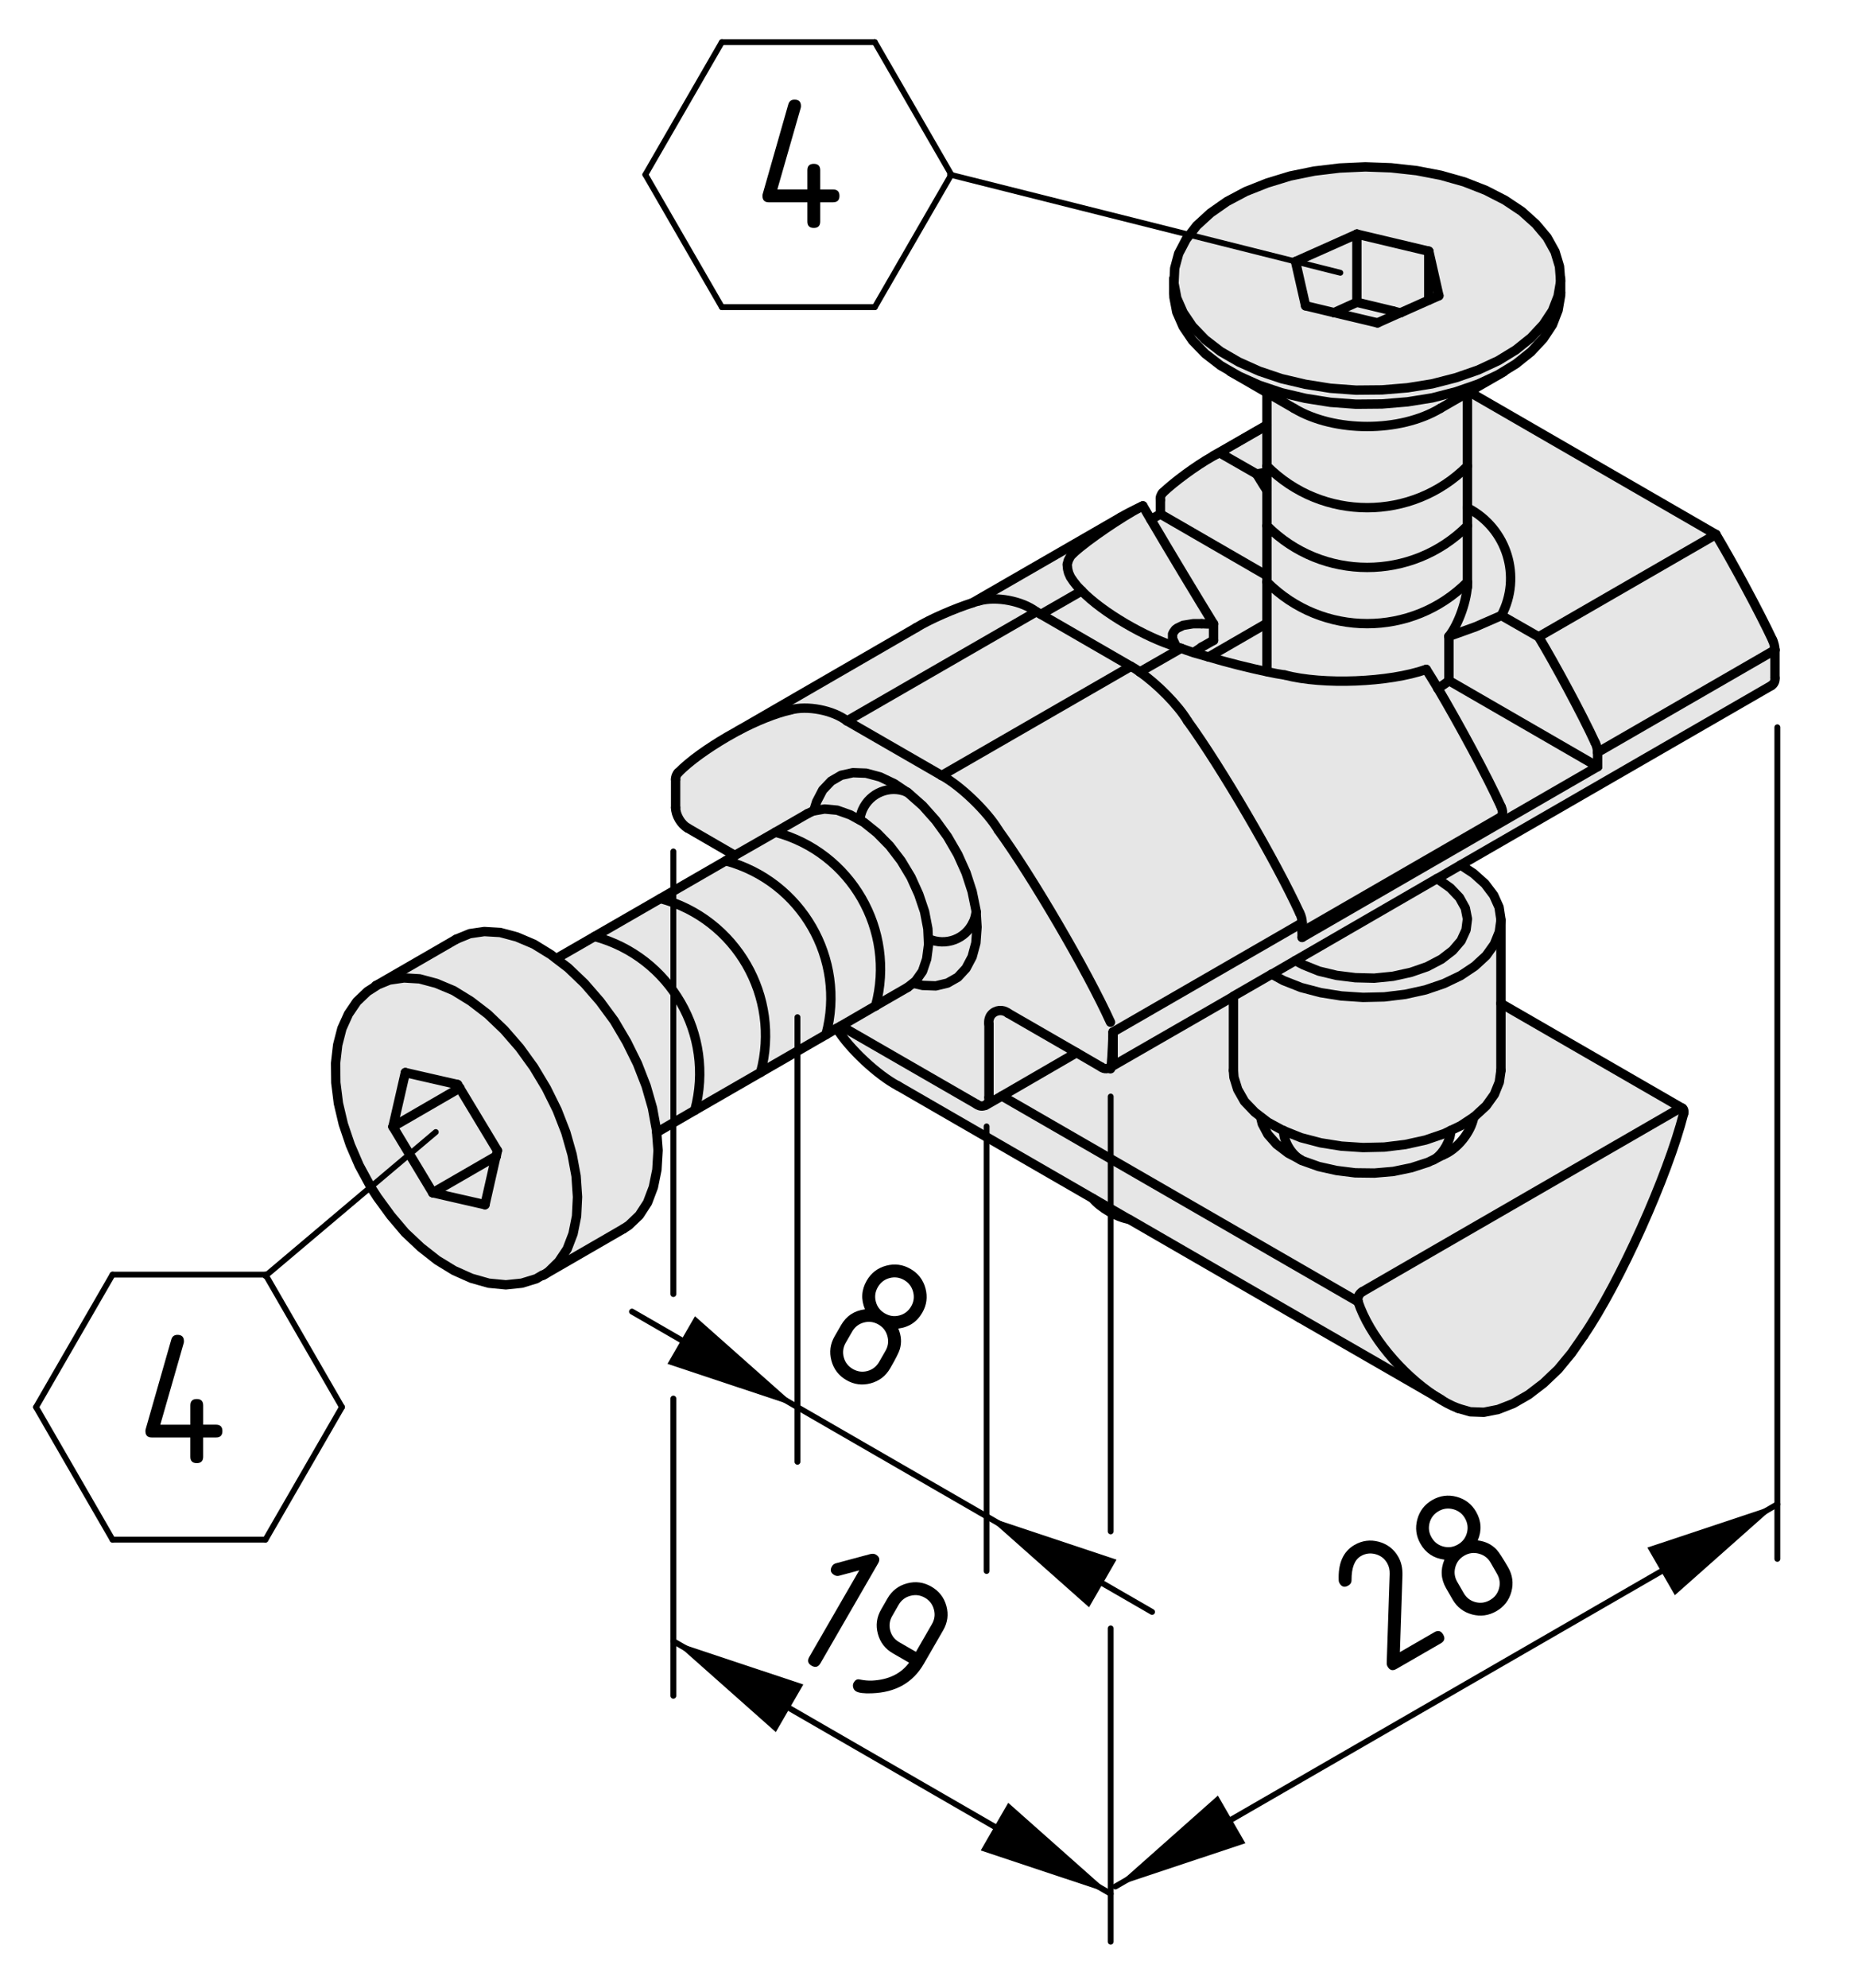 <?xml version="1.0" encoding="utf-8"?>
<!-- Generator: Adobe Illustrator 27.3.1, SVG Export Plug-In . SVG Version: 6.00 Build 0)  -->
<svg version="1.1" xmlns="http://www.w3.org/2000/svg" xmlns:xlink="http://www.w3.org/1999/xlink" x="0px" y="0px"
	 viewBox="0 0 79.336 84.871" style="enable-background:new 0 0 79.336 84.871;" xml:space="preserve">
<style type="text/css">
	.st0{fill:#E6E6E6;}
	.st1{fill:none;stroke:#000000;stroke-width:0.4;stroke-linecap:round;stroke-linejoin:round;}
	.st2{fill:none;stroke:#000000;stroke-width:0.25;stroke-linecap:round;stroke-linejoin:round;}
	.st3{fill:none;stroke:#000000;stroke-width:0.25;stroke-linecap:round;}
</style>
<g id="Ebene_1">
	<g id="ARC_49_">
		<g id="XMLID_1_">
			<g>
				<path class="st0" d="M75.789,28.933c0.021,0.12-0.04,0.27-0.149,0.33l-13.27,7.66
					l-1,0.58h-0.01l-6.05,3.5l-1,0.58h-0.01l-1.631,0.94v0.01l-5.229,3.01
					c0-0.01,0.01-0.02,0.01-0.03l0.01-0.01c0.061-0.06,0.091-0.17,0.07-0.25
					v-1.2l0.1-0.06l7.971-4.6v0.38v0.24l12.62-7.29v-0.61l7.569-4.37
					V28.933z"/>
				<path class="st0" d="M75.789,27.743l-7.569,4.37c0-0.12-0.051-0.32-0.11-0.42
					c-0.54-1.18-1.74-3.4-2.41-4.51l7.57-4.37
					c0.67,1.11,1.87,3.33,2.42,4.51
					C75.739,27.423,75.789,27.623,75.789,27.743z"/>
				<path class="st0" d="M73.269,22.813l-7.57,4.37l-1.59-0.91
					c0.88-1.66,0.24-3.71-1.42-4.58c0-0.01-0.021-0.01-0.03-0.02v-1.78
					v-3.13l0.061-0.04h0.01L73.269,22.813z"/>
				<path class="st0" d="M61.319,59.613c-0.02,0-0.03-0.021-0.05-0.03
					c-1.43-0.941-2.8-2.57-3.28-4.02c-0.04-0.16,0.04-0.351,0.19-0.431
					l13.519-7.81l0.05-0.021l0.051-0.01l0.029,0.01h0.011l0.01,0.011l0.02,0.02
					l0.021,0.04l0.01,0.04v0.06l-0.01,0.061
					c-0.681,2.67-2.721,7.21-4.271,9.479l-0.52,0.75l-0.57,0.691l-0.62,0.59
					l-0.64,0.49l-0.66,0.38l-0.64,0.25l-0.61,0.12l-0.58-0.021l-0.52-0.149
					C61.949,59.993,61.628,59.823,61.319,59.613z"/>
				<path class="st0" d="M61.289,49.463l0.32-0.16c0.61-0.239,1.2-0.97,1.32-1.62
					l0.04-0.029l0.489-0.45l0.351-0.49l0.21-0.52l0.07-0.5v-2.86
					l7.739,4.47l-0.029-0.01l-0.051,0.01l-0.05,0.021l-13.519,7.81
					c-0.15,0.08-0.231,0.271-0.19,0.431l-15.21-8.78l3.19-1.851l1.05,0.61
					c0.14,0.11,0.32,0.09,0.43-0.03c0,0.011-0.01,0.021-0.01,0.03
					l5.229-3.01v3.16l0.021,0.29l0.16,0.52l0.29,0.51l0.439,0.46
					l0.561,0.431l0.66,0.359h0.01c0,0.46,0.33,1.011,0.729,1.24
					c0,0.01,0.011,0.01,0.011,0.01l0.06,0.03l0.7,0.25l0.76,0.17
					l0.8,0.101l0.82,0.01l0.809-0.07l0.771-0.16l0.71-0.229L61.289,49.463z"/>
				<path class="st0" d="M68.219,32.113v0.61l-6.351-3.67v-1.89l1.141-0.41l1.1-0.48
					l1.59,0.91c0.67,1.11,1.87,3.33,2.41,4.51
					C68.168,31.793,68.219,31.993,68.219,32.113z"/>
				<path class="st0" d="M68.219,32.723l-12.62,7.29v-0.24l8.47-4.89h0.01l0.05-0.05
					l0.021-0.08l0.01-0.1l-0.02-0.1l-0.04-0.11
					c-0.59-1.3-1.79-3.52-2.7-5.06l0.01-0.01
					c0.12-0.07,0.351-0.22,0.46-0.32L68.219,32.723z"/>
				<polygon class="st0" points="66.639,12.493 66.639,12.603 66.529,13.243 66.289,13.863 
					65.899,14.453 65.378,15.013 64.729,15.533 63.979,15.993 63.119,16.393 
					62.168,16.723 61.159,16.983 60.099,17.153 59.009,17.243 57.899,17.253 
					56.809,17.173 55.739,17.003 54.719,16.763 53.769,16.443 52.899,16.053 
					52.119,15.603 51.458,15.093 50.918,14.533 50.519,13.943 50.248,13.323 
					50.128,12.693 50.119,12.493 50.119,12.093 50.128,12.093 50.248,12.723 
					50.519,13.343 50.918,13.933 51.458,14.493 52.119,15.003 52.899,15.453 
					53.769,15.843 54.719,16.163 55.739,16.403 56.809,16.573 57.899,16.653 
					59.009,16.643 60.099,16.553 61.159,16.383 62.168,16.123 63.119,15.793 
					63.979,15.393 64.729,14.933 65.378,14.413 65.899,13.853 66.289,13.263 
					66.529,12.643 66.639,12.003 				"/>
				<path class="st0" d="M66.589,11.373l0.05,0.63l-0.11,0.64l-0.24,0.62l-0.39,0.59
					l-0.521,0.56l-0.649,0.52l-0.75,0.46l-0.86,0.4l-0.95,0.33l-1.01,0.26
					l-1.06,0.17l-1.09,0.09l-1.11,0.01l-1.09-0.08l-1.07-0.17l-1.019-0.24
					l-0.95-0.32l-0.87-0.39l-0.78-0.45l-0.66-0.51l-0.54-0.56l-0.399-0.59
					l-0.271-0.62l-0.12-0.63l0.03-0.64l0.17-0.63l0.32-0.61l0.45-0.58
					l0.59-0.54l0.7-0.49l0.809-0.43l0.91-0.36l0.98-0.3l1.029-0.21
					l1.08-0.13l1.101-0.05l1.1,0.04l1.09,0.12l1.04,0.2l0.99,0.28l0.92,0.36
					l0.82,0.42l0.72,0.48l0.6,0.54l0.481,0.57l0.34,0.61L66.589,11.373z
					 M61.439,12.623l-0.43-1.9l-3.07-0.73l-2.62,1.17l0.43,1.89
					l1.21,0.29h0.011l1.85,0.44l0.96-0.43h0.021l1.21-0.54L61.439,12.623z
					"/>
				<path class="st0" d="M62.659,24.873c0-0.01,0-0.02,0-0.03v-2.4v-0.77
					c0.01,0.01,0.03,0.01,0.03,0.02c1.66,0.87,2.3,2.92,1.42,4.58
					l-1.1,0.48l-1.141,0.41C62.289,26.633,62.659,25.573,62.659,24.873z"/>
				<path class="st0" d="M61.399,29.383c0.91,1.54,2.11,3.76,2.7,5.06l0.04,0.11
					l0.02,0.1l-0.01,0.1l-0.021,0.08l-0.05,0.05h-0.01l-8.47,4.89
					v-0.38c0.01-0.12-0.04-0.31-0.101-0.42
					c-1.02-2.22-3.35-6.22-4.79-8.2c-0.409-0.68-1.29-1.57-2.04-2.09
					l1.761-1.01c0.16,0.06,0.35,0.12,0.55,0.19
					c0.2,0.06,0.41,0.12,0.63,0.18c0.8,0.24,1.73,0.47,2.49,0.63
					c0.279,0.06,0.54,0.11,0.76,0.14c1.63,0.43,4.45,0.32,6.04-0.24
					C61.049,28.813,61.219,29.083,61.399,29.383z"/>
				<polygon class="st0" points="54.809,48.263 54.799,48.263 54.139,47.903 53.579,47.473 
					53.139,47.013 52.849,46.503 52.689,45.983 52.668,45.693 52.668,42.533 
					52.668,42.523 54.299,41.583 54.309,41.583 54.799,41.853 55.559,42.153 
					56.399,42.373 57.279,42.513 58.199,42.573 59.109,42.553 60.009,42.443 
					60.869,42.253 61.659,41.983 62.369,41.643 62.969,41.243 63.458,40.793 
					63.809,40.303 64.019,39.783 64.089,39.283 64.089,42.833 64.089,45.693 
					64.019,46.193 63.809,46.713 63.458,47.203 62.969,47.653 62.929,47.683 
					62.369,48.053 61.949,48.253 61.659,48.393 60.869,48.663 60.009,48.853 
					59.109,48.963 58.199,48.983 57.279,48.923 56.399,48.783 55.559,48.563 				"/>
				<polygon class="st0" points="64.009,38.723 64.089,39.253 64.089,39.283 64.019,39.783 
					63.809,40.303 63.458,40.793 62.969,41.243 62.369,41.643 61.659,41.983 
					60.869,42.253 60.009,42.443 59.109,42.553 58.199,42.573 57.279,42.513 
					56.399,42.373 55.559,42.153 54.799,41.853 54.309,41.583 55.309,41.003 
					55.649,41.183 56.319,41.453 57.069,41.633 57.869,41.733 58.679,41.753 
					59.479,41.673 60.248,41.503 60.939,41.263 61.549,40.943 62.029,40.573 
					62.389,40.153 62.599,39.693 62.659,39.223 62.569,38.763 62.319,38.313 
					61.929,37.903 61.409,37.533 61.369,37.503 62.369,36.923 62.918,37.283 
					63.409,37.723 63.779,38.213 				"/>
				<path class="st0" d="M63.979,15.993v0.01l-1.25,0.72h-0.01l-0.061,0.04l-1.16,0.67
					c-1.72,1.03-4.52,1.03-6.239,0l-1.16-0.67l-1.21-0.7l0.01-0.01
					l0.87,0.39l0.95,0.32l1.019,0.24l1.07,0.17l1.09,0.08l1.11-0.01
					l1.09-0.09l1.06-0.17l1.01-0.26l0.95-0.33L63.979,15.993z"/>
				<path class="st0" d="M62.659,24.843c0,0.01,0,0.02,0,0.03
					c0,0.7-0.37,1.76-0.79,2.29v1.89c-0.109,0.1-0.34,0.25-0.46,0.32
					l-0.01,0.01c-0.18-0.3-0.35-0.57-0.5-0.81
					c-1.59,0.56-4.41,0.67-6.04,0.24c-0.22-0.03-0.481-0.08-0.76-0.14
					v-0.01v-2.06v-1.76C56.458,27.213,60.299,27.213,62.659,24.843z"/>
				<path class="st0" d="M62.659,22.443v2.4c-2.359,2.37-6.2,2.37-8.56,0v-0.269v-2.13
					C56.458,24.813,60.299,24.813,62.659,22.443z"/>
				<path class="st0" d="M62.659,21.673v0.77c-2.359,2.37-6.2,2.37-8.56,0v-1.51v-0.78
					v-0.26c2.359,2.37,6.2,2.37,8.56,0V21.673z"/>
				<path class="st0" d="M62.659,16.763v3.13c-2.359,2.37-6.2,2.37-8.56,0v-1.74v-0.01v-1.38
					l1.16,0.67c1.72,1.03,4.52,1.03,6.239,0L62.659,16.763z"/>
				<polygon class="st0" points="62.569,38.763 62.659,39.223 62.599,39.693 62.389,40.153 
					62.029,40.573 61.549,40.943 60.939,41.263 60.248,41.503 59.479,41.673 
					58.679,41.753 57.869,41.733 57.069,41.633 56.319,41.453 55.649,41.183 
					55.309,41.003 61.359,37.503 61.369,37.503 61.409,37.533 61.929,37.903 
					62.319,38.313 				"/>
				<path class="st0" d="M61.659,48.393l0.29-0.14c-0.01,0.43-0.3,0.95-0.66,1.21
					l-0.31,0.15l-0.71,0.229l-0.771,0.16l-0.809,0.07l-0.82-0.01l-0.8-0.101
					l-0.76-0.17l-0.7-0.25l-0.06-0.03c0,0-0.011,0-0.011-0.01
					c-0.399-0.229-0.729-0.78-0.729-1.24l0.75,0.301l0.84,0.22l0.88,0.14
					l0.92,0.061l0.91-0.021l0.9-0.11l0.859-0.189L61.659,48.393z"/>
				<path class="st0" d="M61.269,59.583l-5.76-3.32l-7.301-4.22h-0.01l-1.54-0.89
					l-8.31-4.801c-0.88-0.46-2.11-1.609-2.62-2.46l0.18-0.1l5.81,3.35
					c0.11,0.08,0.25,0.091,0.35,0.03l0.01,0.01l0.7-0.399l15.21,8.78
					C58.469,57.013,59.839,58.643,61.269,59.583z"/>
				<polygon class="st0" points="61.009,10.723 61.009,12.813 59.799,13.353 59.779,13.353 
					59.479,13.273 57.939,12.903 57.939,9.993 				"/>
				<polygon class="st0" points="59.779,13.353 58.819,13.783 56.969,13.343 57.939,12.903 
					59.479,13.273 				"/>
				<polygon class="st0" points="57.939,9.993 57.939,12.903 56.969,13.343 56.958,13.343 
					55.748,13.053 55.319,11.163 				"/>
				<path class="st0" d="M55.498,38.973c0.061,0.11,0.11,0.3,0.101,0.42l-7.971,4.6
					l-0.21-0.36c-1.01-2.22-3.35-6.22-4.79-8.2
					c-0.47-0.79-1.61-1.89-2.42-2.33l8.08-4.66
					c0.12,0.06,0.25,0.14,0.38,0.24c0.75,0.52,1.631,1.41,2.04,2.09
					C52.149,32.753,54.479,36.753,55.498,38.973z"/>
				<path class="st0" d="M54.099,28.663v0.01c-0.76-0.16-1.69-0.39-2.49-0.63
					l2.49-1.44V28.663z"/>
				<path class="st0" d="M54.099,24.843v1.76l-2.49,1.44
					c-0.22-0.06-0.43-0.12-0.63-0.18v-0.02l0.31-0.2l0.021-0.02
					l0.51-0.29v-0.7c-0.67-1.09-1.89-3.11-2.68-4.46l0.41-0.23
					l4.55,2.63V24.843z"/>
				<path class="st0" d="M54.099,22.443v2.13l-4.55-2.63v-0.61
					c-0.021-0.1,0.029-0.23,0.1-0.3c0.479-0.46,1.4-1.14,2.09-1.53
					c0.03-0.02,0.05-0.03,0.08-0.05c0.09-0.05,0.17-0.09,0.25-0.13
					l1.59,0.91l0.29,0.47l0.15,0.23V22.443z"/>
				<polygon class="st0" points="54.099,19.893 54.099,20.153 53.659,20.233 52.069,19.323 
					54.099,18.153 				"/>
				<path class="st0" d="M51.819,26.633v0.7l-0.51,0.29l-0.021,0.02l-0.31,0.2v0.02
					c-0.2-0.07-0.39-0.13-0.55-0.19c-0.07-0.02-0.141-0.04-0.21-0.07
					v-0.01l-0.15-0.33v-0.2l0.04-0.08l0.08-0.11l0.08-0.06l0.25-0.12
					l0.43-0.07h0.17h0.19l0.25,0.01H51.819z"/>
				<path class="st0" d="M51.819,26.633h-0.26l-0.25-0.01h-0.19h-0.17l-0.43,0.07l-0.25,0.12
					l-0.08,0.06l-0.08,0.11l-0.04,0.08v0.2l0.15,0.33v0.01
					c-1.301-0.39-3.141-1.46-4.03-2.38l-0.2-0.21l-0.15-0.19L45.709,24.633
					l-0.04-0.09l-0.04-0.09l-0.04-0.16l-0.02-0.2l0.05-0.18l0.09-0.17
					l0.13-0.14c0.66-0.59,2.02-1.51,2.86-1.96
					c0.03-0.02,0.07-0.04,0.101-0.05c0.1,0.17,0.21,0.36,0.34,0.58
					C49.929,23.523,51.149,25.543,51.819,26.633z"/>
				<path class="st0" d="M50.429,27.673l-1.761,1.01c-0.13-0.1-0.26-0.18-0.38-0.24
					l-3.84-2.22l1.74-1c0.89,0.92,2.729,1.99,4.03,2.38
					C50.289,27.633,50.359,27.653,50.429,27.673z"/>
				<polygon class="st0" points="48.289,28.443 40.209,33.103 36.169,30.773 44.249,26.113 
					44.449,26.223 				"/>
				<path class="st0" d="M47.849,22.083c0.2-0.12,0.59-0.32,0.85-0.44
					c-0.84,0.45-2.2,1.37-2.86,1.96L45.709,23.743l-0.09,0.17l-0.05,0.18
					l0.02,0.2l0.04,0.16l0.04,0.09l0.04,0.09l0.13,0.19l0.15,0.19
					l0.2,0.21l-1.74,1l-0.2-0.11c-0.6-0.46-1.7-0.67-2.43-0.47
					c-0.09,0.02-0.19,0.05-0.3,0.09L47.849,22.083z"/>
				<path class="st0" d="M38.709,33.803l-0.52-0.35l-0.61-0.29l-0.6-0.16l-0.56-0.02
					l-0.5,0.11l-0.43,0.25l-0.36,0.38l-0.26,0.5l-0.12,0.38v0.01h-0.02
					l-0.25,0.12l-1.37,0.79l-1.73,0.99l-2.02-1.17
					c-0.28-0.16-0.51-0.55-0.51-0.87v-1.2
					c-0.01-0.09,0.04-0.23,0.11-0.29c0.5-0.51,1.27-1.05,2.09-1.53
					c0.16-0.09,0.32-0.18,0.48-0.27c0.78-0.41,1.57-0.73,2.22-0.88
					c0.72-0.2,1.82,0.01,2.42,0.47l4.04,2.33
					c0.81,0.44,1.95,1.54,2.42,2.33c1.44,1.98,3.78,5.98,4.79,8.2
					l0.21,0.36l-0.1,0.06c0,0-0.04,1.11-0.08,1.459
					c-0.109,0.12-0.29,0.141-0.43,0.03L45.969,44.933l-2.93-1.689
					c-0.22-0.17-0.53-0.14-0.71,0.07c-0.08,0.09-0.13,0.27-0.1,0.4
					v3.14c0.02,0.08-0.01,0.19-0.07,0.25
					c-0.02,0.03-0.05,0.051-0.09,0.07c-0.1,0.061-0.24,0.05-0.35-0.03
					l-5.81-3.35l1.48-0.86l1.37-0.79l0.23-0.18l0.01,0.01l0.4,0.09
					l0.56,0.02l0.5-0.12l0.44-0.25l0.35-0.38l0.26-0.49l0.16-0.59l0.05-0.68
					l-0.04-0.63c0-0.01,0-0.02,0-0.03l-0.01-0.08l-0.16-0.78l-0.26-0.8
					l-0.35-0.78L40.459,35.713l-0.5-0.69l-0.56-0.63l-0.6-0.53L38.709,33.803z"/>
				<path class="st0" d="M45.969,44.933l-3.19,1.851l-0.7,0.399l-0.01-0.01
					c0.04-0.02,0.07-0.04,0.09-0.07c0.06-0.06,0.09-0.17,0.07-0.25
					v-3.14c-0.03-0.13,0.02-0.31,0.1-0.4
					c0.18-0.21,0.49-0.24,0.71-0.07L45.969,44.933z"/>
				<path class="st0" d="M44.249,26.113l-8.08,4.66c-0.6-0.46-1.7-0.67-2.42-0.47
					c-0.65,0.15-1.44,0.47-2.22,0.88l7.59-4.39
					c0.58-0.36,1.65-0.82,2.4-1.06c0.11-0.04,0.21-0.07,0.3-0.09
					C42.549,25.443,43.649,25.653,44.249,26.113z"/>
				<path class="st0" d="M41.679,38.943l0.04,0.63l-0.05,0.68l-0.16,0.59l-0.26,0.49
					l-0.35,0.38l-0.44,0.25l-0.5,0.12l-0.56-0.02l-0.4-0.09l-0.01-0.01
					l0.11-0.09l0.29-0.41l0.18-0.53l0.08-0.61l-0.01-0.25h0.01
					c0.73,0.33,1.59,0.01,1.91-0.72C41.619,39.253,41.659,39.063,41.679,38.943
					z"/>
				<path class="st0" d="M41.679,38.913c0,0.01,0,0.02,0,0.03
					c-0.02,0.12-0.06,0.31-0.12,0.41c-0.32,0.73-1.18,1.05-1.91,0.72
					H39.639l-0.02-0.43l-0.14-0.73l-0.25-0.74l-0.33-0.73l-0.42-0.7
					l-0.49-0.64l-0.54-0.55l-0.56-0.45L36.709,35.003l0.01-0.01
					c0-0.12,0.06-0.32,0.11-0.43c0.32-0.72,1.16-1.06,1.88-0.76
					l0.09,0.059l0.6,0.53l0.56,0.63l0.5,0.69l0.44,0.76l0.35,0.78
					l0.26,0.8l0.16,0.78L41.679,38.913z"/>
				<path class="st0" d="M39.639,40.073l0.01,0.25l-0.08,0.61l-0.18,0.53l-0.29,0.41
					l-0.11,0.09l-0.23,0.18l-1.37,0.79c0.87-3.23-1.05-6.55-4.28-7.41
					l1.37-0.79l0.25-0.12h0.02l0.46-0.08l0.54,0.05l0.56,0.2
					l0.4,0.22l0.18,0.1l0.56,0.45l0.54,0.55l0.49,0.64l0.42,0.7
					l0.33,0.73l0.25,0.74l0.14,0.73L39.639,40.073z"/>
				<path class="st0" d="M38.189,33.453l0.52,0.35c-0.72-0.3-1.56,0.04-1.88,0.76
					c-0.05,0.11-0.11,0.31-0.11,0.43l-0.01,0.01l-0.4-0.22l-0.56-0.2
					L35.209,34.533l-0.46,0.08v-0.01l0.12-0.38l0.26-0.5l0.36-0.38l0.43-0.25
					l0.5-0.11l0.56,0.02l0.6,0.16L38.189,33.453z"/>
				<path class="st0" d="M33.109,35.523c3.23,0.86,5.15,4.18,4.28,7.41l-1.48,0.86
					l-0.18,0.1l-0.46,0.27c0.87-3.23-1.05-6.55-4.28-7.42l0.39-0.23
					L33.109,35.523z"/>
				<path class="st0" d="M30.989,36.743c3.23,0.87,5.15,4.19,4.28,7.42l-2.79,1.61
					c0.87-3.23-1.05-6.55-4.28-7.42L30.989,36.743z"/>
				<path class="st0" d="M28.199,38.353c3.23,0.87,5.15,4.19,4.28,7.42l-2.81,1.619
					c0.87-3.229-1.05-6.55-4.28-7.419L28.199,38.353z"/>
				<path class="st0" d="M25.389,39.973c3.23,0.87,5.15,4.19,4.28,7.419l-1.62,0.941
					h-0.01l-0.01-0.11l-0.17-0.93l-0.27-0.94l-0.37-0.949l-0.46-0.93
					l-0.53-0.9l-0.61-0.83l-0.66-0.76l-0.7-0.67l-0.51-0.39l0.01-0.01
					L25.389,39.973z"/>
				<polygon class="st0" points="28.039,48.333 28.099,49.103 28.049,49.933 27.899,50.673 
					27.649,51.333 27.299,51.873 26.849,52.303 26.619,52.453 23.229,54.413 
					23.419,54.283 23.859,53.853 24.219,53.313 24.469,52.663 24.619,51.913 
					24.659,51.093 24.599,50.203 24.429,49.283 24.159,48.333 23.789,47.383 
					23.329,46.453 22.789,45.553 22.189,44.723 21.529,43.963 20.829,43.293 
					20.099,42.733 19.369,42.283 18.629,41.973 17.919,41.783 17.249,41.743 
					16.629,41.833 16.069,42.063 19.479,40.093 19.499,40.083 20.059,39.853 
					20.679,39.763 21.359,39.803 22.069,39.993 22.799,40.303 23.529,40.753 
					23.749,40.923 24.259,41.313 24.959,41.983 25.619,42.743 26.229,43.573 
					26.759,44.473 27.219,45.403 27.589,46.353 27.859,47.293 28.029,48.223 				"/>
				<path class="st0" d="M19.629,46.443l-0.09-0.15l-2.23-0.51l-0.53,2.31l1.7,2.82
					l2.23,0.51l0.47-2.07h0.01l0.05-0.239L19.629,46.443z M24.599,50.203
					l0.06,0.89l-0.04,0.82l-0.15,0.75l-0.25,0.65l-0.36,0.539l-0.44,0.431
					l-0.19,0.13l-0.04,0.02l-0.02-0.01l-0.27,0.16l-0.62,0.19
					l-0.68,0.069l-0.73-0.069l-0.74-0.21l-0.74-0.33l-0.72-0.44
					L17.969,53.243l-0.67-0.63l-0.61-0.721l-0.57-0.779l-0.28-0.431
					l-0.06-0.119l-0.44-0.811l-0.38-0.88l-0.3-0.89l-0.21-0.891l-0.11-0.88
					l-0.01-0.83l0.09-0.78l0.18-0.7l0.28-0.62l0.36-0.53l0.45-0.43
					l0.36-0.23v-0.02l0.02-0.01l0.56-0.23l0.62-0.09l0.67,0.04
					l0.71,0.19l0.74,0.31l0.73,0.45l0.73,0.56l0.7,0.67l0.66,0.76
					l0.6,0.83l0.54,0.9l0.46,0.93l0.37,0.95l0.27,0.95L24.599,50.203z"
					/>
				<polygon class="st0" points="19.629,46.443 21.239,49.113 21.189,49.353 21.179,49.353 
					18.479,50.913 16.779,48.093 				"/>
				<polygon class="st0" points="18.479,50.913 21.179,49.353 20.709,51.423 				"/>
				<polygon class="st0" points="19.629,46.443 16.779,48.093 17.309,45.783 19.539,46.293 				"/>
			</g>
			<g>
				<polyline class="st1" points="16.049,42.093 15.689,42.323 15.239,42.753 14.879,43.283 
					14.599,43.903 14.419,44.603 14.329,45.383 14.339,46.213 14.449,47.093 
					14.659,47.983 14.959,48.873 15.339,49.753 15.779,50.563 15.839,50.683 				"/>
				<polyline class="st1" points="15.839,50.683 16.119,51.113 16.689,51.893 17.299,52.613 
					17.969,53.243 18.669,53.793 19.389,54.233 20.129,54.563 20.869,54.773 
					21.599,54.843 22.279,54.773 22.899,54.583 23.169,54.423 				"/>
				<line class="st1" x1="23.229" y1="54.413" x2="26.619" y2="52.453"/>
				<line class="st1" x1="19.479" y1="40.093" x2="16.069" y2="42.063"/>
				<polyline class="st1" points="28.049,48.333 29.669,47.393 32.479,45.773 35.269,44.163 
					35.729,43.893 35.909,43.793 37.389,42.933 38.759,42.143 				"/>
				<polyline class="st1" points="34.479,34.733 33.109,35.523 31.379,36.513 30.989,36.743 
					28.199,38.353 25.389,39.973 23.759,40.913 				"/>
				<polyline class="st1" points="50.119,11.893 50.119,12.093 50.119,12.493 				"/>
				<polyline class="st1" points="66.639,12.493 66.639,12.003 66.639,11.893 				"/>
				<polyline class="st1" points="52.539,15.863 52.889,16.063 54.099,16.763 55.259,17.433 				
					"/>
				<polyline class="st1" points="62.729,16.723 63.979,16.003 64.219,15.863 				"/>
				<polyline class="st1" points="61.498,17.433 62.659,16.763 62.719,16.723 				"/>
				<polyline class="st1" points="54.099,16.763 54.099,18.143 54.099,18.153 54.099,19.893 
					54.099,20.153 54.099,20.933 54.099,22.443 54.099,24.573 54.099,24.843 
					54.099,26.603 54.099,28.663 				"/>
				<polyline class="st1" points="62.659,24.843 62.659,22.443 62.659,21.673 62.659,19.893 
					62.659,16.763 				"/>
				<line class="st1" x1="62.659" y1="25.063" x2="62.659" y2="24.873"/>
				<line class="st1" x1="55.599" y1="39.773" x2="64.069" y2="34.883"/>
				<line class="st1" x1="47.849" y1="22.083" x2="41.519" y2="25.733"/>
				<path class="st1" d="M46.659,51.153c0.32,0.399,1.021,0.8,1.54,0.89"/>
				<line class="st1" x1="61.319" y1="59.613" x2="61.559" y2="59.753"/>
				<line class="st1" x1="55.509" y1="56.263" x2="61.269" y2="59.583"/>
				<polyline class="st1" points="38.349,46.353 46.659,51.153 48.199,52.043 48.208,52.043 
					55.509,56.263 				"/>
				<line class="st1" x1="71.829" y1="47.303" x2="64.089" y2="42.833"/>
				<polyline class="st1" points="64.089,45.693 64.089,42.833 64.089,39.283 				"/>
				<line class="st1" x1="52.668" y1="42.533" x2="52.668" y2="45.693"/>
				<polyline class="st1" points="61.369,37.503 62.369,36.923 75.639,29.263 				"/>
				<polyline class="st1" points="54.309,41.583 55.309,41.003 61.359,37.503 				"/>
				<polyline class="st1" points="47.439,45.543 52.668,42.533 52.668,42.523 54.299,41.583 				
					"/>
				<line class="st1" x1="47.378" y1="45.583" x2="47.439" y2="45.553"/>
				<line class="st1" x1="39.119" y1="26.793" x2="31.529" y2="31.183"/>
				<polyline class="st1" points="42.079,47.183 42.779,46.783 45.969,44.933 				"/>
				<line class="st1" x1="54.099" y1="18.143" x2="51.819" y2="19.453"/>
				<polyline class="st1" points="26.619,52.453 26.849,52.303 27.299,51.873 27.649,51.333 
					27.899,50.673 28.049,49.933 28.099,49.103 28.039,48.333 28.029,48.223 
					27.859,47.293 27.589,46.353 27.219,45.403 26.759,44.473 26.229,43.573 
					25.619,42.743 24.959,41.983 24.259,41.313 23.749,40.923 23.529,40.753 
					22.799,40.303 22.069,39.993 21.359,39.803 20.679,39.763 20.059,39.853 
					19.499,40.083 19.479,40.093 				"/>
				<line class="st1" x1="21.189" y1="49.353" x2="21.239" y2="49.113"/>
				<line class="st1" x1="20.709" y1="51.423" x2="21.179" y2="49.353"/>
				<polyline class="st1" points="21.239,49.113 19.629,46.443 19.539,46.293 				"/>
				<line class="st1" x1="17.309" y1="45.783" x2="19.539" y2="46.293"/>
				<line class="st1" x1="16.779" y1="48.093" x2="17.309" y2="45.783"/>
				<line class="st1" x1="16.779" y1="48.093" x2="18.479" y2="50.913"/>
				<line class="st1" x1="20.709" y1="51.423" x2="18.479" y2="50.913"/>
				<polyline class="st1" points="38.759,42.143 38.989,41.963 39.099,41.873 39.389,41.463 
					39.569,40.933 39.649,40.323 39.639,40.073 39.619,39.643 39.479,38.913 
					39.229,38.173 38.899,37.443 38.479,36.743 37.989,36.103 37.449,35.553 
					36.889,35.103 36.709,35.003 36.309,34.783 35.749,34.583 35.209,34.533 
					34.749,34.613 34.729,34.613 34.479,34.733 				"/>
				<polyline class="st1" points="21.189,49.353 21.179,49.353 18.479,50.913 				"/>
				<polyline class="st1" points="19.639,46.443 19.629,46.443 16.779,48.093 				"/>
				<polyline class="st1" points="61.529,7.483 60.489,7.283 59.399,7.163 58.299,7.123 
					57.199,7.173 56.119,7.303 55.089,7.513 54.109,7.813 53.199,8.173 
					52.389,8.603 51.689,9.093 51.099,9.633 50.649,10.213 50.329,10.823 
					50.159,11.453 50.128,12.093 50.248,12.723 50.519,13.343 50.918,13.933 
					51.458,14.493 52.119,15.003 52.899,15.453 53.769,15.843 54.719,16.163 
					55.739,16.403 56.809,16.573 57.899,16.653 59.009,16.643 60.099,16.553 
					61.159,16.383 62.168,16.123 63.119,15.793 63.979,15.393 64.729,14.933 
					65.378,14.413 65.899,13.853 66.289,13.263 66.529,12.643 66.639,12.003 
					66.589,11.373 66.399,10.743 66.059,10.133 65.579,9.563 64.979,9.023 
					64.259,8.543 63.439,8.123 62.519,7.763 61.529,7.483 				"/>
				<polyline class="st1" points="50.119,12.493 50.128,12.693 50.248,13.323 50.519,13.943 
					50.918,14.533 51.458,15.093 52.119,15.603 52.899,16.053 53.769,16.443 
					54.719,16.763 55.739,17.003 56.809,17.173 57.899,17.253 59.009,17.243 
					60.099,17.153 61.159,16.983 62.168,16.723 63.119,16.393 63.979,15.993 
					64.729,15.533 65.378,15.013 65.899,14.453 66.289,13.863 66.529,13.243 
					66.639,12.603 66.639,12.493 				"/>
				<line class="st1" x1="57.939" y1="9.993" x2="61.009" y2="10.723"/>
				<line class="st1" x1="55.319" y1="11.163" x2="57.939" y2="9.993"/>
				<line class="st1" x1="55.748" y1="13.053" x2="55.319" y2="11.163"/>
				<line class="st1" x1="56.958" y1="13.343" x2="55.748" y2="13.053"/>
				<line class="st1" x1="58.819" y1="13.783" x2="56.969" y2="13.343"/>
				<line class="st1" x1="59.779" y1="13.353" x2="58.819" y2="13.783"/>
				<polyline class="st1" points="61.439,12.623 61.009,12.813 59.799,13.353 				"/>
				<line class="st1" x1="61.009" y1="10.723" x2="61.439" y2="12.623"/>
				<path class="st1" d="M55.259,17.433c1.72,1.03,4.52,1.03,6.239,0"/>
				<line class="st1" x1="61.009" y1="12.813" x2="61.009" y2="10.723"/>
				<line class="st1" x1="57.939" y1="12.903" x2="57.939" y2="9.993"/>
				<polyline class="st1" points="56.958,13.343 56.969,13.343 57.939,12.903 				"/>
				<polyline class="st1" points="59.479,13.273 59.779,13.353 59.799,13.353 				"/>
				<line class="st1" x1="57.939" y1="12.903" x2="59.479" y2="13.273"/>
				<path class="st1" d="M64.099,34.443c-0.59-1.3-1.79-3.52-2.7-5.06
					c-0.18-0.3-0.35-0.57-0.5-0.81"/>
				<path class="st1" d="M54.859,28.813c1.63,0.43,4.45,0.32,6.04-0.24"/>
				<path class="st1" d="M50.429,27.673c0.16,0.06,0.35,0.12,0.55,0.19
					c0.2,0.06,0.41,0.12,0.63,0.18c0.8,0.24,1.73,0.47,2.49,0.63
					c0.279,0.06,0.54,0.11,0.76,0.14"/>
				<path class="st1" d="M46.189,25.223c0.89,0.92,2.729,1.99,4.03,2.38
					c0.069,0.03,0.14,0.05,0.21,0.07"/>
				<polyline class="st1" points="45.839,23.603 45.709,23.743 45.619,23.913 45.569,24.093 
					45.589,24.293 45.629,24.453 45.669,24.543 45.709,24.633 45.839,24.823 
					45.989,25.013 46.189,25.223 				"/>
				<path class="st1" d="M48.699,21.643c-0.84,0.45-2.2,1.37-2.86,1.96"/>
				<path class="st1" d="M48.799,21.593c0.1,0.17,0.21,0.36,0.34,0.58
					c0.79,1.35,2.01,3.37,2.68,4.46"/>
				<polyline class="st1" points="51.819,26.633 51.559,26.633 51.309,26.623 				"/>
				<polyline class="st1" points="51.309,26.623 51.119,26.623 50.949,26.623 50.519,26.693 
					50.269,26.813 50.189,26.873 50.109,26.983 50.069,27.063 50.069,27.263 
					50.219,27.593 				"/>
				<polyline class="st1" points="64.069,34.883 64.079,34.883 64.128,34.833 64.149,34.753 
					64.159,34.653 64.139,34.553 64.099,34.443 				"/>
				<path class="st1" d="M48.799,21.593c-0.03,0.01-0.07,0.03-0.101,0.05
					c-0.26,0.12-0.649,0.32-0.85,0.44"/>
				<line class="st1" x1="50.979" y1="27.843" x2="51.289" y2="27.643"/>
				<line class="st1" x1="51.819" y1="26.633" x2="51.819" y2="27.333"/>
				<line class="st1" x1="51.819" y1="27.333" x2="51.309" y2="27.623"/>
				<line class="st1" x1="51.309" y1="27.623" x2="51.289" y2="27.643"/>
				<path class="st1" d="M58.179,55.133c-0.15,0.08-0.231,0.271-0.19,0.431"/>
				<line class="st1" x1="71.699" y1="47.323" x2="58.179" y2="55.133"/>
				<polyline class="st1" points="71.889,47.533 71.899,47.473 71.899,47.413 71.889,47.373 
					71.869,47.333 71.849,47.313 71.839,47.303 71.829,47.303 71.799,47.293 
					71.748,47.303 71.699,47.323 				"/>
				<path class="st1" d="M67.619,57.013c1.55-2.269,3.59-6.809,4.271-9.479"/>
				<polyline class="st1" points="62.259,60.113 62.779,60.263 63.359,60.283 63.969,60.163 
					64.609,59.913 65.269,59.533 65.909,59.043 66.529,58.453 67.099,57.763 
					67.619,57.013 				"/>
				<path class="st1" d="M57.989,55.563c0.481,1.449,1.851,3.079,3.28,4.02
					c0.02,0.01,0.03,0.03,0.05,0.03c0.309,0.21,0.63,0.38,0.94,0.5"/>
				<path class="st1" d="M61.609,49.303c0.61-0.239,1.2-0.97,1.32-1.62"/>
				<polyline class="st1" points="55.549,49.513 55.609,49.543 56.309,49.793 57.069,49.963 
					57.869,50.063 58.689,50.073 59.498,50.003 60.269,49.843 60.979,49.613 
					61.289,49.463 61.609,49.303 				"/>
				<polyline class="st1" points="53.829,47.683 53.899,47.973 54.139,48.423 54.509,48.843 
					55.009,49.223 55.539,49.503 				"/>
				<path class="st1" d="M35.729,43.893c0.51,0.85,1.74,2,2.62,2.46"/>
				<path class="st1" d="M61.208,49.513c0.03-0.019,0.051-0.029,0.08-0.05
					c0.36-0.26,0.65-0.78,0.66-1.21"/>
				<path class="st1" d="M54.809,48.253v0.01c0,0.46,0.33,1.011,0.729,1.24
					c0,0.01,0.011,0.01,0.011,0.01"/>
				<polyline class="st1" points="64.089,45.693 64.019,46.193 63.809,46.713 63.458,47.203 
					62.969,47.653 62.929,47.683 62.369,48.053 61.949,48.253 61.659,48.393 
					60.869,48.663 60.009,48.853 59.109,48.963 58.199,48.983 57.279,48.923 
					56.399,48.783 55.559,48.563 54.809,48.263 54.799,48.263 54.139,47.903 
					53.579,47.473 53.139,47.013 52.849,46.503 52.689,45.983 52.668,45.693 				"/>
				<polyline class="st1" points="62.369,36.923 62.918,37.283 63.409,37.723 63.779,38.213 
					64.009,38.723 64.089,39.253 64.089,39.283 64.019,39.783 63.809,40.303 
					63.458,40.793 62.969,41.243 62.369,41.643 61.659,41.983 60.869,42.253 
					60.009,42.443 59.109,42.553 58.199,42.573 57.279,42.513 56.399,42.373 
					55.559,42.153 54.799,41.853 54.309,41.583 54.299,41.583 				"/>
				<polyline class="st1" points="61.359,37.503 61.369,37.503 61.409,37.533 61.929,37.903 
					62.319,38.313 62.569,38.763 62.659,39.223 62.599,39.693 62.389,40.153 
					62.029,40.573 61.549,40.943 60.939,41.263 60.248,41.503 59.479,41.673 
					58.679,41.753 57.869,41.733 57.069,41.633 56.319,41.453 55.649,41.183 
					55.309,41.003 				"/>
				<line class="st1" x1="41.719" y1="47.143" x2="35.909" y2="43.793"/>
				<line class="st1" x1="31.379" y1="36.513" x2="29.359" y2="35.343"/>
				<path class="st1" d="M28.849,34.473c0,0.32,0.23,0.71,0.51,0.87"/>
				<line class="st1" x1="28.849" y1="34.473" x2="28.849" y2="33.273"/>
				<path class="st1" d="M28.959,32.983c-0.07,0.06-0.12,0.2-0.11,0.29"/>
				<path class="st1" d="M33.749,30.303c-0.65,0.15-1.44,0.47-2.22,0.88
					c-0.16,0.09-0.32,0.18-0.48,0.27c-0.82,0.48-1.59,1.02-2.09,1.53"
					/>
				<path class="st1" d="M36.169,30.773c-0.6-0.46-1.7-0.67-2.42-0.47"/>
				<line class="st1" x1="36.169" y1="30.773" x2="40.209" y2="33.103"/>
				<path class="st1" d="M42.629,35.433c-0.47-0.79-1.61-1.89-2.42-2.33"/>
				<path class="st1" d="M47.418,43.633c-1.01-2.22-3.35-6.22-4.79-8.2"/>
				<path class="st1" d="M47.529,44.053c0,0-0.04,1.11-0.08,1.459
					c0,0.011-0.01,0.021-0.01,0.03s0,0.01,0,0.01
					c-0.01,0.05-0.01,0.07-0.021,0.07"/>
				<line class="st1" x1="47.529" y1="44.053" x2="47.529" y2="45.253"/>
				<path class="st1" d="M47.019,45.543c0.14,0.11,0.32,0.09,0.43-0.03l0.01-0.01
					c0.061-0.06,0.091-0.17,0.07-0.25"/>
				<polyline class="st1" points="47.019,45.543 45.969,44.933 43.039,43.243 				"/>
				<path class="st1" d="M43.039,43.243c-0.22-0.17-0.53-0.14-0.71,0.07
					c-0.08,0.09-0.13,0.27-0.1,0.4"/>
				<line class="st1" x1="42.229" y1="43.713" x2="42.229" y2="46.853"/>
				<path class="st1" d="M41.719,47.143c0.11,0.08,0.25,0.091,0.35,0.03
					c0.04-0.02,0.07-0.04,0.09-0.07c0.06-0.06,0.09-0.17,0.07-0.25"/>
				<polyline class="st1" points="41.679,38.943 41.719,39.573 41.669,40.253 41.509,40.843 
					41.249,41.333 40.899,41.713 40.459,41.963 39.959,42.083 39.399,42.063 
					38.999,41.973 				"/>
				<polyline class="st1" points="34.749,34.603 34.869,34.223 35.129,33.723 35.489,33.343 
					35.919,33.093 36.419,32.983 36.979,33.003 37.579,33.163 38.189,33.453 
					38.709,33.803 38.799,33.863 39.399,34.393 39.959,35.023 40.459,35.713 
					40.899,36.473 41.249,37.253 41.509,38.053 41.669,38.833 41.679,38.913 				"/>
				<path class="st1" d="M55.498,38.973c-1.02-2.22-3.35-6.22-4.79-8.2"/>
				<line class="st1" x1="48.289" y1="28.443" x2="40.209" y2="33.103"/>
				<path class="st1" d="M50.708,30.773c-0.409-0.68-1.29-1.57-2.04-2.09
					c-0.13-0.1-0.26-0.18-0.38-0.24"/>
				<path class="st1" d="M55.599,39.393c0.01-0.12-0.04-0.31-0.101-0.42"/>
				<polyline class="st1" points="55.599,39.393 47.628,43.993 47.529,44.053 				"/>
				<line class="st1" x1="75.789" y1="27.743" x2="75.789" y2="28.933"/>
				<polyline class="st1" points="55.599,40.013 55.599,39.773 55.599,39.393 				"/>
				<line class="st1" x1="68.219" y1="32.723" x2="55.599" y2="40.013"/>
				<line class="st1" x1="68.219" y1="32.113" x2="68.219" y2="32.723"/>
				<line class="st1" x1="75.789" y1="27.743" x2="68.219" y2="32.113"/>
				<path class="st1" d="M75.639,29.263c0.109-0.06,0.17-0.21,0.149-0.33"/>
				<path class="st1" d="M39.649,40.073c0.73,0.33,1.59,0.01,1.91-0.72
					c0.06-0.1,0.1-0.29,0.12-0.41c0-0.01,0-0.02,0-0.03"/>
				<path class="st1" d="M38.739,33.813c-0.01,0-0.02-0.01-0.03-0.01
					c-0.72-0.3-1.56,0.04-1.88,0.76c-0.05,0.11-0.11,0.31-0.11,0.43"
					/>
				<line class="st1" x1="44.249" y1="26.113" x2="36.169" y2="30.773"/>
				<polyline class="st1" points="48.289,28.443 44.449,26.223 44.249,26.113 				"/>
				<path class="st1" d="M44.249,26.113c-0.6-0.46-1.7-0.67-2.43-0.47"/>
				<polyline class="st1" points="61.409,29.373 61.399,29.383 61.389,29.383 				"/>
				<path class="st1" d="M61.409,29.373c0.12-0.07,0.351-0.22,0.46-0.32"/>
				<line class="st1" x1="61.869" y1="29.053" x2="68.219" y2="32.723"/>
				<path class="st1" d="M41.819,25.643c-0.09,0.02-0.19,0.05-0.3,0.09
					c-0.75,0.24-1.82,0.7-2.4,1.06"/>
				<line class="st1" x1="64.109" y1="26.273" x2="65.699" y2="27.183"/>
				<path class="st1" d="M68.109,31.693c-0.54-1.18-1.74-3.4-2.41-4.51"/>
				<path class="st1" d="M68.219,32.113c0-0.12-0.051-0.32-0.11-0.42"/>
				<line class="st1" x1="61.869" y1="27.163" x2="61.869" y2="29.053"/>
				<polyline class="st1" points="61.869,27.163 63.009,26.753 64.109,26.273 				"/>
				<line class="st1" x1="73.269" y1="22.813" x2="65.699" y2="27.183"/>
				<path class="st1" d="M75.689,27.323c-0.55-1.18-1.75-3.4-2.42-4.51"/>
				<line class="st1" x1="52.069" y1="19.323" x2="53.659" y2="20.233"/>
				<line class="st1" x1="52.069" y1="19.323" x2="54.099" y2="18.153"/>
				<polyline class="st1" points="62.719,16.723 62.729,16.723 73.269,22.813 				"/>
				<path class="st1" d="M64.109,26.273c0.88-1.66,0.24-3.71-1.42-4.58
					c0-0.01-0.021-0.01-0.03-0.02"/>
				<line class="st1" x1="54.099" y1="20.153" x2="53.659" y2="20.233"/>
				<path class="st1" d="M75.789,27.743c0-0.12-0.05-0.32-0.1-0.42"/>
				<line class="st1" x1="49.549" y1="21.943" x2="54.099" y2="24.573"/>
				<line class="st1" x1="51.609" y1="28.043" x2="54.099" y2="26.603"/>
				<line class="st1" x1="49.139" y1="22.173" x2="49.549" y2="21.943"/>
				<path class="st1" d="M61.869,27.163c0.42-0.53,0.79-1.59,0.79-2.29
					c0-0.01,0-0.02,0-0.03"/>
				<polyline class="st1" points="53.659,20.233 53.949,20.703 54.099,20.933 				"/>
				<path class="st1" d="M49.649,21.033c-0.07,0.07-0.12,0.2-0.1,0.3"/>
				<path class="st1" d="M52.069,19.323c-0.08,0.039-0.16,0.08-0.25,0.13
					c-0.03,0.02-0.05,0.03-0.08,0.05c-0.689,0.39-1.61,1.07-2.09,1.53"/>
				<line class="st1" x1="49.549" y1="21.943" x2="49.549" y2="21.333"/>
				<polyline class="st1" points="16.039,42.073 16.049,42.073 16.069,42.063 16.629,41.833 
					17.249,41.743 17.919,41.783 18.629,41.973 19.369,42.283 20.099,42.733 
					20.829,43.293 21.529,43.963 22.189,44.723 22.789,45.553 23.329,46.453 
					23.789,47.383 24.159,48.333 24.429,49.283 24.599,50.203 24.659,51.093 
					24.619,51.913 24.469,52.663 24.219,53.313 23.859,53.853 23.419,54.283 
					23.229,54.413 23.189,54.433 23.179,54.443 				"/>
				<line class="st1" x1="48.668" y1="28.683" x2="50.429" y2="27.673"/>
				<line class="st1" x1="44.449" y1="26.223" x2="46.189" y2="25.223"/>
				<line class="st1" x1="42.779" y1="46.783" x2="57.989" y2="55.563"/>
				<path class="st1" d="M54.099,19.893c2.359,2.37,6.2,2.37,8.56,0"/>
				<path class="st1" d="M54.099,22.443c2.359,2.37,6.2,2.37,8.56,0"/>
				<path class="st1" d="M54.099,24.843c2.359,2.37,6.2,2.37,8.56,0"/>
				<path class="st1" d="M29.669,47.393c0.87-3.229-1.05-6.55-4.28-7.419"/>
				<path class="st1" d="M32.479,45.773c0.87-3.23-1.05-6.55-4.28-7.42"/>
				<path class="st1" d="M35.269,44.163c0.87-3.23-1.05-6.55-4.28-7.42"/>
				<path class="st1" d="M37.389,42.943v-0.01c0.87-3.23-1.05-6.55-4.28-7.41"/>
			</g>
		</g>
	</g>
</g>
<g id="Bemaßung">
	<g id="DIMENSION">
		<g id="BLOCK_x5F_RECORD">
			<g id="SOLID">
				<polygon points="34.051,60.064 29.676,56.184 28.502,58.216 				"/>
			</g>
			<g id="SOLID_1_">
				<polygon points="42.127,64.726 46.502,68.607 47.675,66.574 				"/>
			</g>
			<g id="LINE_85_">
				<line class="st2" x1="34.051" y1="43.418" x2="34.051" y2="62.396"/>
			</g>
			<g id="LINE_86_">
				<line class="st2" x1="42.127" y1="48.08" x2="42.127" y2="67.058"/>
			</g>
			<g id="LINE_87_">
				<line class="st2" x1="34.051" y1="60.064" x2="26.985" y2="55.985"/>
			</g>
			<g id="LINE_88_">
				<line class="st2" x1="34.051" y1="60.064" x2="42.127" y2="64.726"/>
			</g>
			<g id="LINE_89_">
				<line class="st2" x1="42.127" y1="64.726" x2="49.193" y2="68.805"/>
			</g>
			<g id="MTEXT">
				<g>
					<path d="M36.141,58.91c-0.329-0.189-0.542-0.467-0.64-0.832
						c-0.097-0.365-0.052-0.711,0.138-1.039l0.274-0.476
						c0.227-0.393,0.567-0.617,1.022-0.675c-0.178-0.422-0.154-0.829,0.073-1.223
						c0.189-0.328,0.466-0.541,0.831-0.639s0.711-0.052,1.04,0.138
						c0.328,0.189,0.541,0.467,0.639,0.831c0.097,0.365,0.052,0.711-0.138,1.039
						c-0.227,0.394-0.568,0.618-1.022,0.676c0.128,0.303,0.149,0.599,0.063,0.885
						c-0.044,0.145-0.181,0.414-0.411,0.812c-0.189,0.328-0.466,0.541-0.831,0.64
						C36.815,59.145,36.469,59.1,36.141,58.91z M36.415,58.436
						c0.199,0.114,0.406,0.143,0.624,0.085c0.217-0.059,0.383-0.188,0.498-0.386
						l0.274-0.476c0.113-0.196,0.141-0.403,0.082-0.622
						c-0.059-0.221-0.186-0.387-0.382-0.5c-0.199-0.115-0.407-0.143-0.625-0.085
						c-0.217,0.058-0.383,0.187-0.498,0.386l-0.274,0.475
						c-0.115,0.199-0.143,0.407-0.085,0.625
						C36.087,58.154,36.215,58.32,36.415,58.436z M37.784,56.063
						c0.199,0.115,0.406,0.144,0.624,0.086c0.217-0.059,0.383-0.188,0.499-0.387
						c0.113-0.196,0.141-0.404,0.082-0.623c-0.059-0.22-0.186-0.386-0.382-0.5
						c-0.199-0.114-0.407-0.143-0.625-0.084c-0.217,0.058-0.383,0.187-0.498,0.385
						c-0.115,0.2-0.144,0.408-0.085,0.625
						C37.457,55.782,37.585,55.948,37.784,56.063z"/>
				</g>
			</g>
		</g>
	</g>
	<g id="DIMENSION_1_">
		<g id="BLOCK_x5F_RECORD_1_">
			<g id="SOLID_2_">
				<polygon points="28.752,70.054 33.127,73.935 34.301,71.902 				"/>
			</g>
			<g id="SOLID_3_">
				<polygon points="47.426,80.834 43.051,76.953 41.877,78.986 				"/>
			</g>
			<g id="LINE_90_">
				<path class="st2" d="M28.752,59.698c0,4.228,0,8.458,0,12.687"/>
				<path class="st2" d="M28.752,36.344c0,6.297,0,12.595,0,18.893"/>
			</g>
			<g id="LINE_91_">
				<path class="st2" d="M47.426,69.508c0,4.457,0,8.915,0,13.372"/>
				<path class="st2" d="M47.426,46.806c0,6.187,0,12.374,0,18.561"/>
			</g>
			<g id="LINE_92_">
				<line class="st2" x1="28.752" y1="70.054" x2="47.426" y2="80.834"/>
			</g>
			<g id="MTEXT_1_">
				<g>
					<path d="M36.69,67.03l-0.86,0.231c-0.071,0.018-0.14,0.008-0.204-0.029
						c-0.159-0.092-0.193-0.216-0.101-0.375c0.037-0.064,0.092-0.106,0.164-0.126
						l1.462-0.393c0.098-0.025,0.18-0.02,0.245,0.018
						c0.158,0.091,0.191,0.217,0.1,0.374l-2.466,4.271
						c-0.091,0.157-0.216,0.191-0.374,0.101c-0.158-0.092-0.192-0.216-0.101-0.374
						L36.69,67.03z"/>
					<path d="M36.554,72.196c-0.062-0.036-0.104-0.092-0.124-0.167
						c-0.02-0.076-0.012-0.145,0.023-0.207c0.064-0.11,0.143-0.156,0.237-0.137
						c0.206,0.042,0.388,0.059,0.545,0.052c0.703-0.036,1.229-0.29,1.583-0.765
						l-0.694-0.4c-0.328-0.189-0.541-0.467-0.639-0.831
						c-0.098-0.365-0.052-0.711,0.138-1.039l0.274-0.476
						c0.189-0.328,0.466-0.54,0.831-0.639c0.365-0.098,0.711-0.052,1.04,0.138
						c0.331,0.191,0.545,0.468,0.643,0.829c0.098,0.361,0.052,0.707-0.138,1.035
						l-0.826,1.431c-0.465,0.806-1.207,1.225-2.226,1.259
						C36.891,72.291,36.669,72.263,36.554,72.196z M39.11,70.509l0.685-1.187
						c0.113-0.196,0.141-0.404,0.082-0.623c-0.059-0.219-0.186-0.386-0.383-0.499
						c-0.197-0.114-0.404-0.141-0.624-0.082c-0.219,0.059-0.385,0.187-0.498,0.382
						l-0.274,0.477c-0.115,0.198-0.143,0.406-0.085,0.624
						c0.058,0.217,0.187,0.383,0.386,0.497L39.11,70.509z"/>
				</g>
			</g>
		</g>
	</g>
	<g id="DIMENSION_2_">
		<g id="BLOCK_x5F_RECORD_2_">
			<g id="SOLID_4_">
				<polygon points="75.892,64.21 70.343,66.058 71.516,68.091 				"/>
			</g>
			<g id="SOLID_5_">
				<polygon points="47.628,80.525 53.177,78.678 52.003,76.645 				"/>
			</g>
			<g id="LINE_93_">
				<line class="st2" x1="75.892" y1="31.044" x2="75.892" y2="66.541"/>
			</g>
			<g id="LINE_94_">
				<line class="st2" x1="75.892" y1="64.21" x2="47.628" y2="80.525"/>
			</g>
			<g id="MTEXT_2_">
				<g>
					<path d="M57.834,65.947c0.328-0.189,0.675-0.235,1.04-0.138
						c0.364,0.099,0.641,0.311,0.83,0.639c0.131,0.227,0.19,0.495,0.18,0.809
						l-0.109,3.264l1.474-0.851c0.158-0.092,0.282-0.059,0.374,0.101
						c0.092,0.157,0.059,0.282-0.1,0.374l-1.898,1.095
						c-0.158,0.092-0.283,0.059-0.374-0.1c-0.028-0.048-0.041-0.102-0.039-0.16
						l0.127-3.797c0.005-0.173-0.03-0.326-0.108-0.461
						c-0.113-0.196-0.279-0.323-0.498-0.382c-0.22-0.059-0.428-0.032-0.623,0.081
						c-0.27,0.155-0.402,0.498-0.4,1.026c0.002,0.102-0.045,0.18-0.139,0.233
						c-0.158,0.092-0.283,0.059-0.374-0.1c-0.021-0.036-0.032-0.072-0.034-0.109
						C57.128,66.733,57.353,66.226,57.834,65.947z"/>
					<path d="M63.894,68.774c-0.328,0.189-0.674,0.235-1.039,0.139
						c-0.365-0.099-0.642-0.312-0.831-0.64l-0.274-0.476
						c-0.227-0.393-0.251-0.799-0.073-1.223c-0.454-0.057-0.796-0.281-1.022-0.675
						c-0.189-0.328-0.234-0.674-0.138-1.039c0.099-0.364,0.312-0.642,0.64-0.831
						c0.328-0.189,0.675-0.235,1.039-0.139c0.365,0.099,0.643,0.311,0.832,0.639
						c0.227,0.395,0.251,0.801,0.072,1.224c0.328,0.041,0.594,0.171,0.799,0.388
						c0.103,0.11,0.269,0.364,0.498,0.762c0.189,0.328,0.235,0.675,0.139,1.04
						C64.436,68.308,64.223,68.585,63.894,68.774z M62.251,65.928
						c0.199-0.114,0.327-0.28,0.386-0.498c0.058-0.217,0.03-0.425-0.085-0.625
						c-0.113-0.196-0.279-0.323-0.499-0.382s-0.427-0.032-0.624,0.081
						c-0.199,0.115-0.327,0.281-0.386,0.498c-0.058,0.218-0.03,0.426,0.085,0.624
						c0.115,0.2,0.281,0.329,0.498,0.387
						C61.845,66.071,62.052,66.043,62.251,65.928z M63.621,68.3
						c0.199-0.114,0.328-0.28,0.387-0.497c0.058-0.218,0.029-0.427-0.086-0.625
						l-0.273-0.476c-0.113-0.195-0.279-0.323-0.499-0.382
						c-0.22-0.06-0.427-0.032-0.624,0.082c-0.199,0.114-0.327,0.28-0.386,0.498
						c-0.058,0.217-0.03,0.425,0.085,0.624l0.274,0.475
						c0.114,0.199,0.28,0.328,0.498,0.387
						C63.214,68.443,63.421,68.415,63.621,68.3z"/>
				</g>
			</g>
		</g>
	</g>
	<g id="MTEXT_3_">
		<g>
			<path d="M32.557,8.362c0-0.031,0.003-0.056,0.008-0.075l1.096-3.835
				c0.039-0.133,0.127-0.199,0.266-0.199c0.183,0,0.274,0.092,0.274,0.274
				c0,0.025-0.003,0.052-0.01,0.079l-0.999,3.481h1.283V7.267
				c0-0.184,0.091-0.274,0.274-0.274s0.274,0.091,0.274,0.274v0.821h0.548
				c0.183,0,0.274,0.091,0.274,0.274c0,0.182-0.091,0.273-0.274,0.273h-0.548
				v0.822c0,0.182-0.091,0.273-0.274,0.273s-0.274-0.092-0.274-0.273V8.636h-1.644
				C32.648,8.636,32.557,8.544,32.557,8.362z"/>
		</g>
	</g>
	<g id="LINE_97_">
		<line class="st2" x1="11.335" y1="54.463" x2="18.607" y2="48.322"/>
	</g>
	<g id="MTEXT_4_">
		<g>
			<path d="M6.21,61.087c0-0.031,0.003-0.056,0.008-0.075l1.096-3.835
				c0.039-0.133,0.127-0.199,0.266-0.199c0.183,0,0.274,0.092,0.274,0.274
				c0,0.025-0.003,0.052-0.01,0.079L6.845,60.813h1.283V59.991
				c0-0.184,0.091-0.274,0.274-0.274s0.274,0.091,0.274,0.274v0.821H9.223
				c0.183,0,0.274,0.091,0.274,0.274c0,0.182-0.091,0.273-0.274,0.273H8.675v0.822
				c0,0.182-0.091,0.273-0.274,0.273s-0.274-0.092-0.274-0.273v-0.822H6.484
				C6.301,61.36,6.21,61.269,6.21,61.087z"/>
		</g>
	</g>
	<g id="LINE_103_">
		<line class="st2" x1="57.233" y1="11.643" x2="40.568" y2="7.455"/>
	</g>
	<g>
		<line class="st3" x1="27.557" y1="7.454" x2="30.823" y2="13.11"/>
		<g id="LINE_3_">
			<line class="st3" x1="30.823" y1="13.11" x2="37.354" y2="13.11"/>
		</g>
		<g id="LINE_2_">
			<line class="st3" x1="37.354" y1="13.11" x2="40.62" y2="7.454"/>
		</g>
		<g id="LINE_1_">
			<line class="st3" x1="40.62" y1="7.454" x2="37.354" y2="1.798"/>
		</g>
		<g id="LINE_66_">
			<line class="st3" x1="37.354" y1="1.798" x2="30.823" y2="1.798"/>
		</g>
		<line class="st3" x1="30.823" y1="1.798" x2="27.557" y2="7.454"/>
	</g>
	<g>
		<line class="st3" x1="1.539" y1="60.063" x2="4.805" y2="65.72"/>
		<g id="LINE_7_">
			<line class="st3" x1="4.805" y1="65.72" x2="11.336" y2="65.72"/>
		</g>
		<g id="LINE_6_">
			<line class="st3" x1="11.336" y1="65.72" x2="14.602" y2="60.063"/>
		</g>
		<g id="LINE_5_">
			<line class="st3" x1="14.602" y1="60.063" x2="11.336" y2="54.408"/>
		</g>
		<g id="LINE_4_">
			<line class="st3" x1="11.336" y1="54.408" x2="4.805" y2="54.408"/>
		</g>
		<line class="st3" x1="4.805" y1="54.408" x2="1.539" y2="60.063"/>
	</g>
</g>
</svg>
